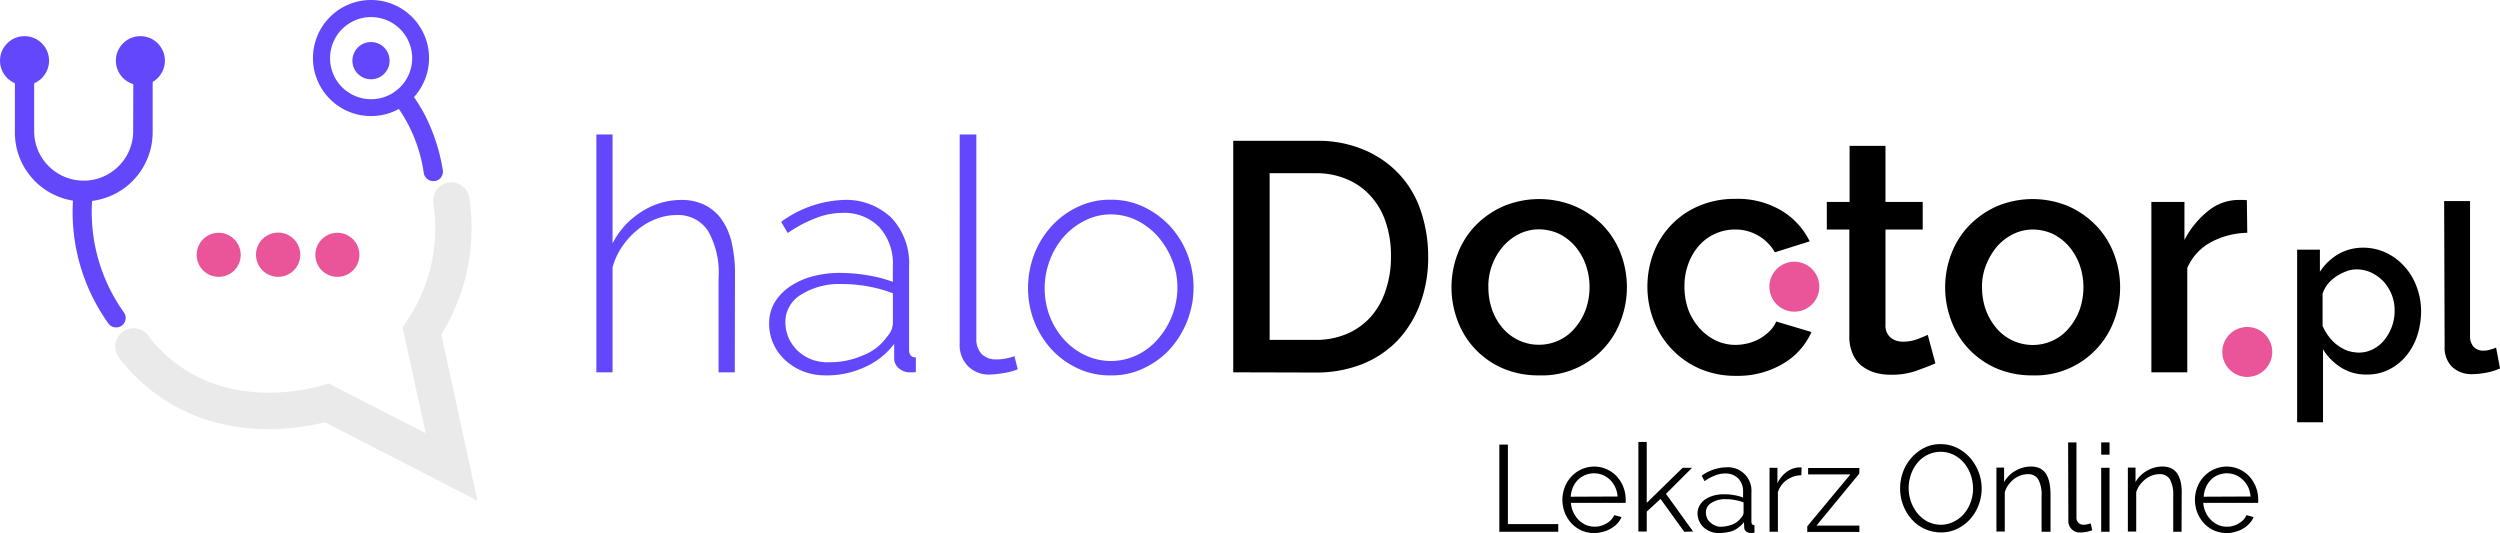 <svg xmlns="http://www.w3.org/2000/svg" width="299.527" height="63.868" viewBox="0 0 299.527 63.868"><defs><style>.a{fill:#6347fb;}.b{fill:#eaeaea;}.c,.d{fill:#e95598;}.d{stroke:#e95598;stroke-miterlimit:10;}</style></defs><g transform="translate(-78.6 -130.8)"><g transform="translate(78.6 130.8)"><path class="a" d="M93.639,170.5a8.253,8.253,0,0,1-8.239-8.239v-9.21a1.165,1.165,0,0,1,1.155-1.155h0a1.165,1.165,0,0,1,1.155,1.155v9.21a5.933,5.933,0,0,0,11.86,0l.026-9.131a1.148,1.148,0,0,1,1.155-1.155h0a1.165,1.165,0,0,1,1.155,1.155v9.131a8.293,8.293,0,0,1-8.266,8.239Z" transform="translate(-83.616 -146.363)"/><path class="a" d="M228.454,144.707a6.954,6.954,0,1,1,6.954-6.954h0A6.949,6.949,0,0,1,228.454,144.707Zm0-11.86a4.92,4.92,0,1,0,4.933,4.933h0a4.927,4.927,0,0,0-4.933-4.933Z" transform="translate(-184.003 -130.8)"/><circle class="a" cx="2.23" cy="2.23" r="2.23" transform="translate(42.22 5.038)"/><circle class="a" cx="2.939" cy="2.939" r="2.939" transform="translate(0 4.33)"/><circle class="a" cx="2.939" cy="2.939" r="2.939" transform="translate(13.881 4.33)"/><path class="a" d="M116.96,231.5a1.143,1.143,0,0,1-.918-.472,22.912,22.912,0,0,1-4.251-14.642c.026-.42.079-.866.1-1.286a1.151,1.151,0,0,1,2.283.289c-.052.394-.079.761-.1,1.155a20.672,20.672,0,0,0,3.8,13.12,1.148,1.148,0,0,1-.236,1.627h0A1.232,1.232,0,0,1,116.96,231.5Z" transform="translate(-103.053 -192.271)"/><path class="b" d="M174.544,251.932l-18.289-9.394c-3.1.787-13.3,2.676-21.543-4.435a20.085,20.085,0,0,1-3.149-3.359,2.194,2.194,0,0,1,3.516-2.624h0a16.121,16.121,0,0,0,2.493,2.676c7.767,6.717,18.132,3.359,18.237,3.359l.866-.289,11.677,5.983-2.781-12.7.525-.761a19.746,19.746,0,0,0,3.149-14.169,2.179,2.179,0,0,1,4.3-.682h0a22.97,22.97,0,0,1,.289,4.015,24.087,24.087,0,0,1-3.621,12.464Z" transform="translate(-117.341 -191.948)"/><path class="a" d="M262.958,182.259a1.179,1.179,0,0,1-1.155-.945,18.025,18.025,0,0,0-3.49-8.4,1.176,1.176,0,0,1,.367-1.6,1.164,1.164,0,0,1,1.469.21h0a21.84,21.84,0,0,1,1.811,2.86,22.342,22.342,0,0,1,2.125,6.56,1.154,1.154,0,0,1-.945,1.312h-.184Z" transform="translate(-211.029 -160.559)"/><path class="a" d="M367.484,220.7h-1.942V209.387a10.063,10.063,0,0,0-1.286-5.668,4.263,4.263,0,0,0-3.752-1.863,6.647,6.647,0,0,0-2.467.472,7.894,7.894,0,0,0-2.257,1.338,9.3,9.3,0,0,0-1.811,1.994,8.067,8.067,0,0,0-1.128,2.467V220.7H350.9V192.2h1.942v13.041a9.607,9.607,0,0,1,3.464-3.779,8.752,8.752,0,0,1,4.749-1.417,6.173,6.173,0,0,1,2.886.63,5.505,5.505,0,0,1,2.02,1.784,7.935,7.935,0,0,1,1.181,2.834,16.178,16.178,0,0,1,.367,3.726Z" transform="translate(-279.449 -176.089)"/><path class="a" d="M436.51,243.118a7.483,7.483,0,0,1-2.624-.472,7.052,7.052,0,0,1-2.152-1.338,6.08,6.08,0,0,1-1.443-1.994,5.766,5.766,0,0,1-.5-2.467,4.875,4.875,0,0,1,.63-2.414,6.056,6.056,0,0,1,1.758-1.889,8.759,8.759,0,0,1,2.7-1.259,12.426,12.426,0,0,1,3.411-.446,19.852,19.852,0,0,1,3.306.289,15.5,15.5,0,0,1,3.018.787v-1.968a6.458,6.458,0,0,0-1.627-4.592,5.846,5.846,0,0,0-4.435-1.706,8.667,8.667,0,0,0-3.175.63,15.293,15.293,0,0,0-3.359,1.784l-.787-1.338a13.442,13.442,0,0,1,7.4-2.624,7.849,7.849,0,0,1,5.8,2.125,7.957,7.957,0,0,1,2.125,5.878v9.919c0,.63.262.945.813.945v1.758a1.734,1.734,0,0,1-.367.026h-.367a1.947,1.947,0,0,1-1.286-.472,1.514,1.514,0,0,1-.577-1.26V239.34a8.88,8.88,0,0,1-3.569,2.808A10.857,10.857,0,0,1,436.51,243.118Zm.367-1.574a10.011,10.011,0,0,0,4.2-.84,6.325,6.325,0,0,0,2.886-2.283,2.443,2.443,0,0,0,.656-1.574v-3.569a17.234,17.234,0,0,0-6.088-1.1,8.613,8.613,0,0,0-4.907,1.26,3.813,3.813,0,0,0-1.889,3.28,4.814,4.814,0,0,0,.394,1.915,4.917,4.917,0,0,0,1.1,1.548,5.02,5.02,0,0,0,1.627,1.023,5.368,5.368,0,0,0,2.021.341Z" transform="translate(-337.639 -198.143)"/><path class="a" d="M516.786,192.2h1.994v24.482a2.554,2.554,0,0,0,.63,1.811,2.367,2.367,0,0,0,1.784.656,4.911,4.911,0,0,0,1.05-.1,5.241,5.241,0,0,0,1.1-.289l.394,1.574a6.991,6.991,0,0,1-1.653.446,11.744,11.744,0,0,1-1.679.184,3.513,3.513,0,0,1-2.624-1,3.593,3.593,0,0,1-1-2.676Z" transform="translate(-401.803 -176.089)"/><path class="a" d="M557.914,243.04a8.969,8.969,0,0,1-3.962-.84,9.995,9.995,0,0,1-3.149-2.283,10.854,10.854,0,0,1-2.808-7.373,11.405,11.405,0,0,1,.761-4.067,10.654,10.654,0,0,1,2.1-3.359A9.995,9.995,0,0,1,554,222.835a8.746,8.746,0,0,1,3.91-.84,9.033,9.033,0,0,1,3.91.84,10.422,10.422,0,0,1,3.149,2.283,10.656,10.656,0,0,1,2.1,3.359,11.063,11.063,0,0,1-2.1,11.441,9.995,9.995,0,0,1-3.149,2.283A8.747,8.747,0,0,1,557.914,243.04Zm-7.924-10.417a9.33,9.33,0,0,0,.63,3.385,8.813,8.813,0,0,0,1.706,2.755,7.967,7.967,0,0,0,2.519,1.863,7.245,7.245,0,0,0,6.166,0,7.482,7.482,0,0,0,2.519-1.915,9.4,9.4,0,0,0,2.362-6.193,8.7,8.7,0,0,0-.656-3.359,9.8,9.8,0,0,0-1.706-2.781,8.23,8.23,0,0,0-2.519-1.916,7.042,7.042,0,0,0-3.1-.708,6.82,6.82,0,0,0-3.044.708,8.338,8.338,0,0,0-2.545,1.916,9.18,9.18,0,0,0-1.706,2.834,9.576,9.576,0,0,0-.63,3.411Z" transform="translate(-424.825 -198.065)"/><path d="M641.7,222.822V195.086h9.84a14.113,14.113,0,0,1,5.878,1.1,12.216,12.216,0,0,1,4.225,2.965,11.878,11.878,0,0,1,2.545,4.382,16.978,16.978,0,0,1,.866,5.379,15.806,15.806,0,0,1-.971,5.72,13.041,13.041,0,0,1-2.7,4.382,12.21,12.21,0,0,1-4.251,2.834,15.047,15.047,0,0,1-5.589,1Zm18.893-13.907a12.217,12.217,0,0,0-.6-4.015,8.747,8.747,0,0,0-1.784-3.149,7.957,7.957,0,0,0-2.86-2.047,9.148,9.148,0,0,0-3.831-.735h-5.458v19.968h5.458a9.411,9.411,0,0,0,3.883-.761,8.093,8.093,0,0,0,2.86-2.1,8.952,8.952,0,0,0,1.732-3.175,12.166,12.166,0,0,0,.6-3.988Z" transform="translate(-493.944 -178.214)"/><path d="M751.859,242.823a10.825,10.825,0,0,1-4.356-.84,9.98,9.98,0,0,1-5.405-5.668,11.292,11.292,0,0,1,0-8.082,10.013,10.013,0,0,1,2.125-3.359,10.546,10.546,0,0,1,3.332-2.309,11.126,11.126,0,0,1,8.607,0,10.631,10.631,0,0,1,3.332,2.283,10.011,10.011,0,0,1,2.125,3.359,11.291,11.291,0,0,1,0,8.082,10.032,10.032,0,0,1-9.761,6.534ZM745.771,232.3a7.959,7.959,0,0,0,.472,2.729,6.829,6.829,0,0,0,1.26,2.152,5.771,5.771,0,0,0,1.916,1.443,5.69,5.69,0,0,0,4.8,0,5.512,5.512,0,0,0,1.915-1.469,7.34,7.34,0,0,0,1.286-2.178,8.12,8.12,0,0,0,0-5.458,7.15,7.15,0,0,0-1.286-2.2,6.224,6.224,0,0,0-1.915-1.469,5.849,5.849,0,0,0-2.388-.525,5.289,5.289,0,0,0-2.362.551,6.224,6.224,0,0,0-1.916,1.469,7.226,7.226,0,0,0-1.312,2.2,7.091,7.091,0,0,0-.472,2.755Z" transform="translate(-567.446 -197.848)"/><path d="M830.8,232.137a11.381,11.381,0,0,1,.735-4.067,9.945,9.945,0,0,1,5.458-5.642,10.948,10.948,0,0,1,4.382-.84,10.207,10.207,0,0,1,5.458,1.391,8.769,8.769,0,0,1,3.411,3.7l-4.172,1.312a5.421,5.421,0,0,0-4.776-2.729,5.728,5.728,0,0,0-4.3,1.916,6.735,6.735,0,0,0-1.286,2.178,7.754,7.754,0,0,0-.472,2.781,8.221,8.221,0,0,0,.472,2.755,7.3,7.3,0,0,0,1.338,2.2,6.663,6.663,0,0,0,1.942,1.469,5.638,5.638,0,0,0,2.362.525,6.491,6.491,0,0,0,1.574-.21,5.8,5.8,0,0,0,1.443-.6,6.261,6.261,0,0,0,1.128-.892,3.524,3.524,0,0,0,.735-1.1l4.225,1.26a8.3,8.3,0,0,1-3.385,3.779,10.583,10.583,0,0,1-5.615,1.469,10.824,10.824,0,0,1-4.356-.84,10.318,10.318,0,0,1-3.359-2.335,10.509,10.509,0,0,1-2.152-3.359A11.26,11.26,0,0,1,830.8,232.137Z" transform="translate(-633.424 -197.763)"/><path d="M925.715,223.456c-.577.262-1.338.551-2.283.892a8.882,8.882,0,0,1-3.1.472,6.571,6.571,0,0,1-1.889-.262,4.992,4.992,0,0,1-1.574-.813A3.668,3.668,0,0,1,915.8,222.3a4.94,4.94,0,0,1-.394-2.125V207.424h-2.7v-3.306h2.729V197.4h4.3v6.717h4.461v3.306h-4.461v11.388a1.873,1.873,0,0,0,.63,1.574,2.288,2.288,0,0,0,1.522.472,4.684,4.684,0,0,0,1.706-.315c.42-.157.813-.315,1.207-.5Z" transform="translate(-693.834 -179.924)"/><path d="M977.259,242.823a10.825,10.825,0,0,1-4.356-.84,9.98,9.98,0,0,1-5.405-5.668,11.291,11.291,0,0,1,0-8.082,10.01,10.01,0,0,1,2.125-3.359,10.737,10.737,0,0,1,3.306-2.309,11.126,11.126,0,0,1,8.607,0,10.735,10.735,0,0,1,3.306,2.309,10.01,10.01,0,0,1,2.125,3.359,11.292,11.292,0,0,1,0,8.082,10.122,10.122,0,0,1-2.125,3.385,10.017,10.017,0,0,1-7.583,3.123ZM971.171,232.3a7.96,7.96,0,0,0,.472,2.729,7.342,7.342,0,0,0,1.286,2.178,5.772,5.772,0,0,0,1.916,1.443,5.69,5.69,0,0,0,4.8,0,5.511,5.511,0,0,0,1.916-1.469A7.342,7.342,0,0,0,982.848,235a8.12,8.12,0,0,0,0-5.458,7.152,7.152,0,0,0-1.286-2.2,6.223,6.223,0,0,0-1.916-1.469,5.849,5.849,0,0,0-2.388-.525,5.289,5.289,0,0,0-2.362.551,6.224,6.224,0,0,0-1.916,1.469,7.789,7.789,0,0,0-1.312,2.2,6.9,6.9,0,0,0-.5,2.729Z" transform="translate(-733.701 -197.848)"/><path d="M1072.393,226.036a9.6,9.6,0,0,0-4.408,1.155,6.336,6.336,0,0,0-2.781,3.07v12.49h-4.3V222.336h3.962V226.9a10.717,10.717,0,0,1,2.781-3.437,5.79,5.79,0,0,1,3.621-1.364h.63c.157,0,.315.026.446.026Z" transform="translate(-803.146 -198.143)"/><circle class="c" cx="2.493" cy="2.493" r="2.493" transform="translate(23.721 28.024)"/><path class="c" d="M171.05,242.374a2.637,2.637,0,1,1,2.624-2.65h0A2.621,2.621,0,0,1,171.05,242.374Zm0-4.986a2.362,2.362,0,1,0,2.362,2.362h0a2.352,2.352,0,0,0-2.362-2.362Z" transform="translate(-144.837 -209.207)"/><circle class="c" cx="2.493" cy="2.493" r="2.493" transform="translate(30.832 28.024)"/><path class="c" d="M198.15,242.3a2.65,2.65,0,1,1,2.65-2.65h0a2.643,2.643,0,0,1-2.65,2.65Zm0-4.986a2.362,2.362,0,1,0,2.335,2.388v-.026h0A2.313,2.313,0,0,0,198.15,237.315Z" transform="translate(-164.826 -209.133)"/><circle class="c" cx="2.493" cy="2.493" r="2.493" transform="translate(37.943 28.024)"/><path class="c" d="M225.25,242.374a2.637,2.637,0,1,1,2.624-2.65h0A2.621,2.621,0,0,1,225.25,242.374Zm0-4.986a2.362,2.362,0,1,0,2.335,2.388v-.026h0A2.313,2.313,0,0,0,225.25,237.389Z" transform="translate(-184.815 -209.207)"/><circle class="d" cx="2.493" cy="2.493" r="2.493" transform="translate(212.49 31.855)"/><circle class="d" cx="2.493" cy="2.493" r="2.493" transform="translate(266.754 39.675)"/><path d="M1135.844,259.088a5.559,5.559,0,0,1-3.1-.84,6.821,6.821,0,0,1-2.152-2.178v8.738h-3.1V244.132h2.729v2.65a6.656,6.656,0,0,1,2.178-2.1,5.858,5.858,0,0,1,3.044-.787,6.318,6.318,0,0,1,2.755.63,6.756,6.756,0,0,1,2.178,1.653,7.3,7.3,0,0,1,1.443,2.414,8.268,8.268,0,0,1,.525,2.886,9.635,9.635,0,0,1-.472,2.991,7.5,7.5,0,0,1-1.338,2.414,6.28,6.28,0,0,1-2.073,1.627A5.643,5.643,0,0,1,1135.844,259.088Zm-1-2.624a3.7,3.7,0,0,0,1.758-.42,4.035,4.035,0,0,0,1.364-1.128,5.506,5.506,0,0,0,1.207-3.464,5.267,5.267,0,0,0-.341-1.915,5.435,5.435,0,0,0-.971-1.574,4.942,4.942,0,0,0-1.469-1.076,4.21,4.21,0,0,0-1.784-.394,3.324,3.324,0,0,0-1.233.236,6.086,6.086,0,0,0-1.233.63,4.717,4.717,0,0,0-1,.918,3.909,3.909,0,0,0-.6,1.128v3.857a6.067,6.067,0,0,0,.735,1.26,5.272,5.272,0,0,0,1,1.023,5.489,5.489,0,0,0,1.207.682,5.142,5.142,0,0,0,1.364.236Z" transform="translate(-852.271 -214.218)"/><path d="M1194.6,222.6h3.1v16.164a1.9,1.9,0,0,0,.42,1.286,1.544,1.544,0,0,0,1.181.472,2.372,2.372,0,0,0,.735-.1,4.62,4.62,0,0,0,.787-.262l.472,2.493a7.07,7.07,0,0,1-1.6.5,8.857,8.857,0,0,1-1.653.184,3.429,3.429,0,0,1-2.493-.866,3.272,3.272,0,0,1-.892-2.467Z" transform="translate(-901.764 -198.512)"/></g><path d="M763.2,344.243V333.8h1.023v9.525h6.035v.918Z" transform="translate(-504.962 -149.733)"/><path d="M795.8,351.81a3.765,3.765,0,0,1-1.522-.315,3.927,3.927,0,0,1-1.207-.866,4.229,4.229,0,0,1-.787-1.26,4.493,4.493,0,0,1-.289-1.548,4.239,4.239,0,0,1,.289-1.522,3.834,3.834,0,0,1,1.994-2.125,3.692,3.692,0,0,1,4.251.866,4.1,4.1,0,0,1,1.05,2.755v.394h-6.56a3.252,3.252,0,0,0,.289,1.128,3.577,3.577,0,0,0,.63.918,3.218,3.218,0,0,0,.866.6,2.879,2.879,0,0,0,1.05.21,2.372,2.372,0,0,0,.735-.1,2.227,2.227,0,0,0,.682-.289,2.188,2.188,0,0,0,.551-.42,2.247,2.247,0,0,0,.394-.577l.866.236a2.549,2.549,0,0,1-.5.761,2.863,2.863,0,0,1-.761.6,3,3,0,0,1-.945.394A3.812,3.812,0,0,1,795.8,351.81Zm2.808-4.382a3.115,3.115,0,0,0-.892-1.994,3.123,3.123,0,0,0-.866-.577,2.88,2.88,0,0,0-1.05-.21,2.807,2.807,0,0,0-1.942.787,2.975,2.975,0,0,0-.6.892,3.369,3.369,0,0,0-.262,1.128Z" transform="translate(-526.205 -157.142)"/><path d="M832.184,343.358l-2.834-3.936-1.653,1.522v2.388h-1V332.6h1v7.295l4.3-4.2h1.128l-3.123,3.123,3.254,4.513Z" transform="translate(-551.8 -148.848)"/><path d="M856.245,352.072a2.587,2.587,0,0,1-1-.184,2.617,2.617,0,0,1-.813-.5,2.307,2.307,0,0,1-.735-1.679,1.915,1.915,0,0,1,.236-.918,2.209,2.209,0,0,1,.656-.735,3.632,3.632,0,0,1,1.023-.472,4.319,4.319,0,0,1,1.286-.157,5.99,5.99,0,0,1,1.181.1,5.01,5.01,0,0,1,1.076.289v-.682a2.2,2.2,0,0,0-.577-1.6,2.093,2.093,0,0,0-1.574-.6,3.19,3.19,0,0,0-1.207.236,5.855,5.855,0,0,0-1.26.682l-.341-.656a5.177,5.177,0,0,1,2.886-1,2.816,2.816,0,0,1,3.07,3.044v3.464c0,.262.131.42.367.42v.892a2.027,2.027,0,0,1-.394.052,1.021,1.021,0,0,1-.6-.184.661.661,0,0,1-.236-.525l-.026-.6a3.514,3.514,0,0,1-1.338,1.05A5.634,5.634,0,0,1,856.245,352.072Zm.236-.761a3.931,3.931,0,0,0,1.443-.289,2.428,2.428,0,0,0,1-.787,1.165,1.165,0,0,0,.21-.289.932.932,0,0,0,.079-.289V348.4a4.781,4.781,0,0,0-1.05-.289,5.228,5.228,0,0,0-1.1-.1,2.972,2.972,0,0,0-1.706.446,1.311,1.311,0,0,0-.656,1.155,1.827,1.827,0,0,0,.131.656,1.262,1.262,0,0,0,.394.525,1.667,1.667,0,0,0,.577.367A1.38,1.38,0,0,0,856.481,351.311Z" transform="translate(-571.715 -157.404)"/><path d="M890.4,345.145a3.061,3.061,0,0,0-1.758.577,2.877,2.877,0,0,0-1.05,1.443v4.749h-1v-7.662h.945v1.837A3.7,3.7,0,0,1,888.7,344.7a2.719,2.719,0,0,1,1.548-.5.446.446,0,0,1,.184.026Z" transform="translate(-595.982 -157.404)"/><path d="M903.8,351.48l5.169-6.219H903.9V344.5h6.14v.656L904.9,351.4h5.143v.761H903.8Z" transform="translate(-608.669 -157.626)"/><path d="M951.081,344.167a4.8,4.8,0,0,1-1.994-.446,4.593,4.593,0,0,1-1.548-1.181,5.305,5.305,0,0,1-1-1.706,5.548,5.548,0,0,1-.341-1.968,5.714,5.714,0,0,1,.367-1.994,5.254,5.254,0,0,1,1.023-1.679,5.174,5.174,0,0,1,1.548-1.181,4.117,4.117,0,0,1,1.942-.42,4.455,4.455,0,0,1,1.994.472,5.262,5.262,0,0,1,1.548,1.207,5.829,5.829,0,0,1,1,1.706,5.5,5.5,0,0,1-.026,3.936,5.255,5.255,0,0,1-1.023,1.679,5.086,5.086,0,0,1-1.548,1.155A4.459,4.459,0,0,1,951.081,344.167Zm-3.857-5.274a4.941,4.941,0,0,0,.289,1.627,4.873,4.873,0,0,0,.787,1.391,4.279,4.279,0,0,0,1.207.971,3.648,3.648,0,0,0,1.574.367,3.438,3.438,0,0,0,1.6-.394,3.762,3.762,0,0,0,1.233-1,4.249,4.249,0,0,0,.761-1.391,4.612,4.612,0,0,0,.262-1.574,5.222,5.222,0,0,0-.289-1.653,4.875,4.875,0,0,0-.787-1.391,4.047,4.047,0,0,0-1.233-.971,3.534,3.534,0,0,0-1.548-.367,3.584,3.584,0,0,0-2.834,1.364,4.248,4.248,0,0,0-.761,1.391A5.026,5.026,0,0,0,947.223,338.892Z" transform="translate(-639.944 -149.578)"/><path d="M996.6,351.619h-1v-4.277a3.859,3.859,0,0,0-.394-1.994,1.361,1.361,0,0,0-1.233-.63,2.665,2.665,0,0,0-.892.157,3.059,3.059,0,0,0-.813.446,3.343,3.343,0,0,0-.656.708,2.654,2.654,0,0,0-.42.866v4.7h-1v-7.662h.918v1.732a3.637,3.637,0,0,1,1.338-1.338,3.753,3.753,0,0,1,1.916-.525,2.567,2.567,0,0,1,1.076.236,2.123,2.123,0,0,1,.708.656,3.611,3.611,0,0,1,.394,1.05,8.012,8.012,0,0,1,.131,1.364v4.513Z" transform="translate(-672.398 -157.109)"/><path d="M1022.9,332.8h1v8.974a.85.85,0,0,0,.236.656.886.886,0,0,0,.656.236,2.025,2.025,0,0,0,.394-.052c.131-.026.289-.079.42-.1l.184.813a2.905,2.905,0,0,1-.682.184,3.255,3.255,0,0,1-.708.079,1.381,1.381,0,0,1-1.076-.394,1.4,1.4,0,0,1-.394-1.1Z" transform="translate(-696.518 -148.996)"/><path d="M1038,334.269V332.8h1v1.469Zm0,9.236v-7.662h1v7.662Z" transform="translate(-707.655 -148.996)"/><path d="M1056.629,351.619h-1v-4.277a3.86,3.86,0,0,0-.394-1.994,1.361,1.361,0,0,0-1.233-.63,2.665,2.665,0,0,0-.892.157,3.06,3.06,0,0,0-.813.446,4.353,4.353,0,0,0-.682.708,2.655,2.655,0,0,0-.42.866v4.7h-1v-7.662h.918v1.732a3.639,3.639,0,0,1,1.338-1.338,3.752,3.752,0,0,1,1.916-.525,2.567,2.567,0,0,1,1.076.236,2.122,2.122,0,0,1,.708.656,3.613,3.613,0,0,1,.394,1.05,5.983,5.983,0,0,1,.1,1.364Z" transform="translate(-716.654 -157.109)"/><path d="M1084.631,351.81a3.984,3.984,0,0,1-1.548-.315,3.924,3.924,0,0,1-1.207-.866,4.23,4.23,0,0,1-.787-1.26,4.5,4.5,0,0,1-.289-1.548,4.242,4.242,0,0,1,.289-1.522,3.835,3.835,0,0,1,1.994-2.125,3.692,3.692,0,0,1,4.251.866,4.1,4.1,0,0,1,1.05,2.755v.236a.333.333,0,0,1-.026.157h-6.56a3.252,3.252,0,0,0,.289,1.128,3.175,3.175,0,0,0,.63.918,3.217,3.217,0,0,0,.866.6,2.424,2.424,0,0,0,1.05.21,2.371,2.371,0,0,0,.735-.1,2.227,2.227,0,0,0,.682-.289,3.042,3.042,0,0,0,.551-.42,1.668,1.668,0,0,0,.367-.577l.866.236a2.548,2.548,0,0,1-.5.761,3.218,3.218,0,0,1-.735.6,3,3,0,0,1-.945.394A3.1,3.1,0,0,1,1084.631,351.81Zm2.834-4.382a3.411,3.411,0,0,0-.289-1.128,2.939,2.939,0,0,0-.63-.866,2.744,2.744,0,0,0-1.916-.787,2.88,2.88,0,0,0-1.05.21,2.39,2.39,0,0,0-.866.577,2.973,2.973,0,0,0-.6.892,3.366,3.366,0,0,0-.262,1.128Z" transform="translate(-739.225 -157.142)"/></g></svg>